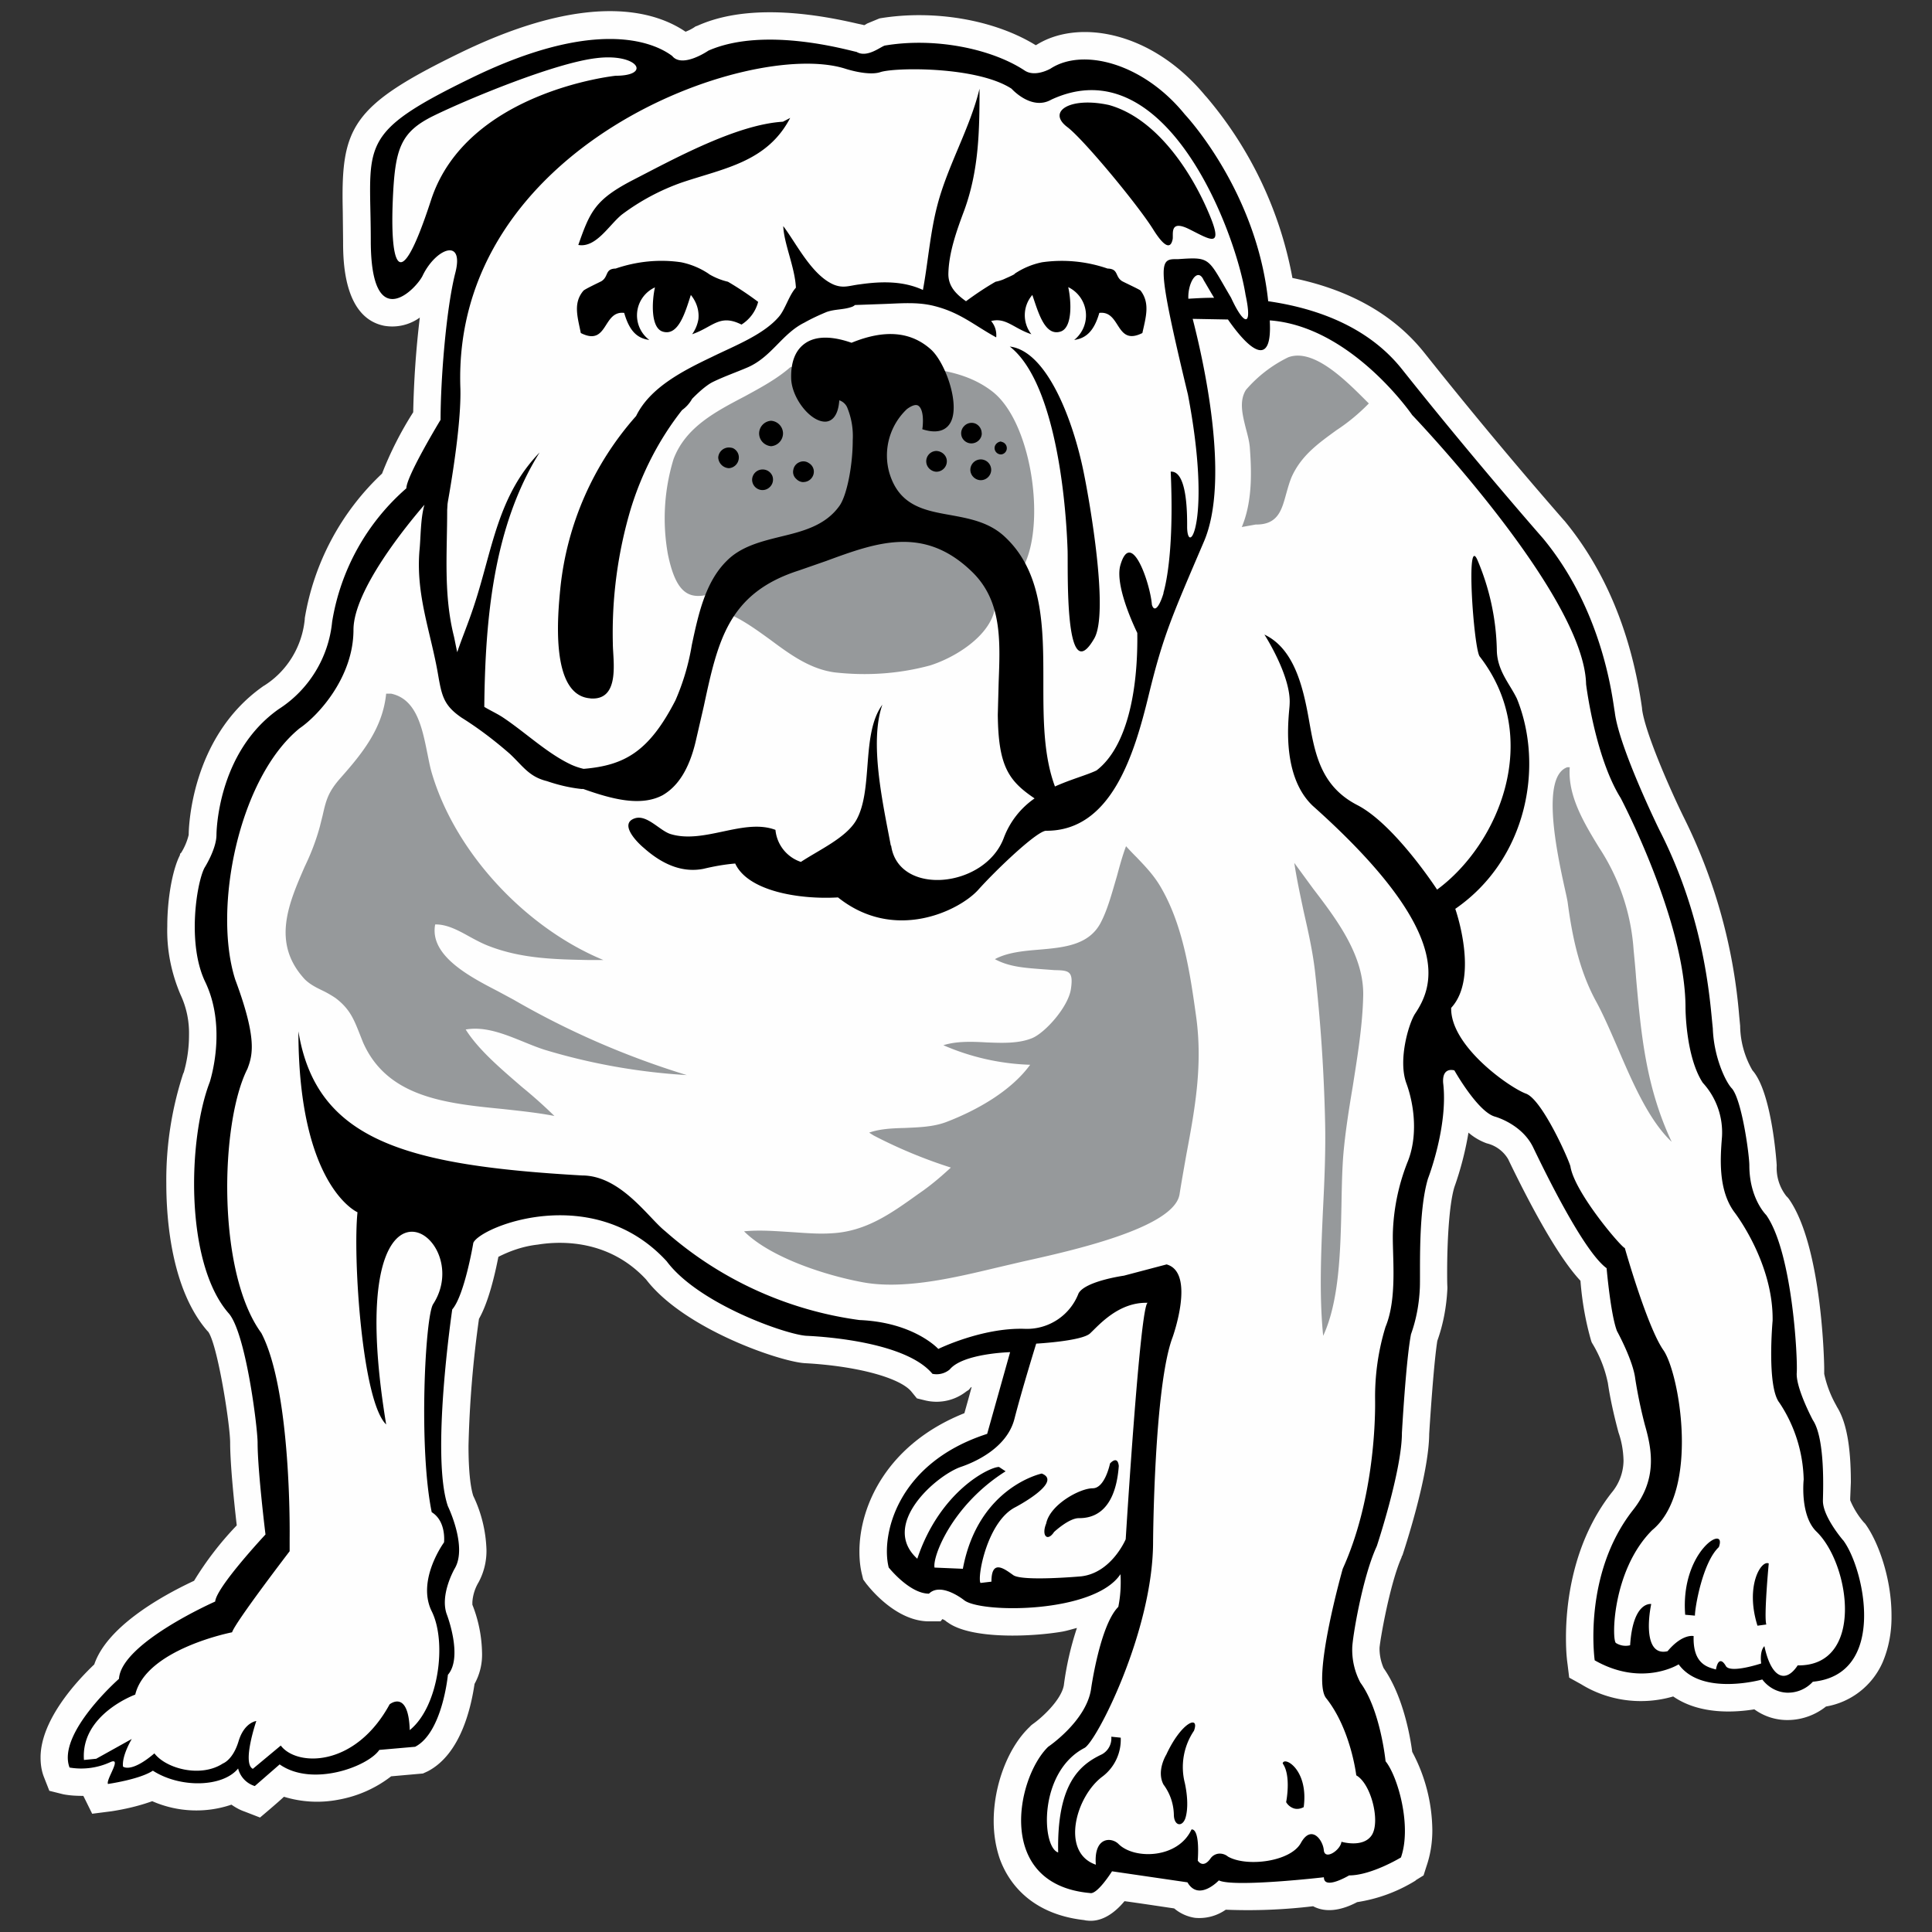<svg xmlns="http://www.w3.org/2000/svg" width="24" height="24" fill-rule="evenodd" stroke-linejoin="round" stroke-miterlimit="2" clip-rule="evenodd" viewBox="0 0 24 24" xml:space="preserve"><rect x="0" y="0" width="24" height="24" fill="#333333" stroke="none"/><path fill="#fefefe" fill-rule="nonzero" d="m23.168 18.926-.016-.016a1.025 1.025 0 0 1-.168-.273v-.028l.008-.195c0-.473-.062-.781-.191-.965l.02.028a1.378 1.378 0 0 1-.16-.41v-.075c0-.015-.02-1.5-.438-2.097l-.016-.02-.016-.016a.567.567 0 0 1-.12-.382c0-.008-.055-.887-.294-1.172l-.007-.008a1.134 1.134 0 0 1-.153-.535v-.016l-.012-.125a6.76 6.76 0 0 0-.687-2.465c-.184-.375-.488-1.074-.52-1.351v-.008l-.011-.074c-.137-.891-.457-1.653-.953-2.254l-.008-.008a59.393 59.393 0 0 1-1.735-2.082c-.375-.469-.925-.781-1.636-.926a4.821 4.821 0 0 0-1.082-2.265l.011.015C14.313.38 13.383.23 12.867.563l.016-.008c-.008 0-.012.004-.016.007-.512-.316-1.262-.445-1.933-.335l-.012.003-.152.063a.158.158 0 0 1-.036.02l-.011-.004-.075-.016C9.813.098 9.141.105 8.664.32l-.023.008-.024.016a.558.558 0 0 1-.101.05c-.368-.25-1.184-.515-2.774.25-1.387.672-1.508.934-1.484 1.981l.004.367c0 .23 0 .953.511 1.055a.585.585 0 0 0 .442-.102c-.047.39-.074.782-.082 1.176a4.366 4.366 0 0 0-.387.762 3.18 3.18 0 0 0-.96 1.797v.011c-.032.34-.22.649-.509.829l-.007.003-.004.004c-.91.641-.922 1.797-.922 1.844a.756.756 0 0 1-.094.223l-.012.011-.004.02c-.093.184-.156.54-.156.883-.008.293.05.578.164.847.074.157.11.329.106.504 0 .164-.024.325-.07.48l.003-.019c-.147.445-.22.911-.215 1.38 0 .464.067 1.32.508 1.831l.012.012c.117.16.273 1.156.273 1.379 0 .27.051.758.082 1.027-.201.209-.379.44-.53.688-.45.21-1.087.586-1.24 1.039-.218.207-.667.691-.667 1.156 0 .086.012.168.043.246l.066.168.172.043c.082.016.164.02.25.02 0 0 0 .003.004.007l.106.215.242-.031c.172-.027.34-.066.504-.125.312.137.664.152.984.043.05.035.105.066.164.086l.191.074s.223-.187.297-.258c.222.068.457.08.684.035.236-.043.458-.142.648-.289l.395-.035.059-.027c.421-.219.542-.82.582-1.086a.748.748 0 0 0 .093-.39 1.7 1.7 0 0 0-.12-.594v-.032a.55.55 0 0 1 .077-.246.82.82 0 0 0 .098-.406 1.664 1.664 0 0 0-.164-.668c-.024-.074-.059-.246-.059-.621.012-.528.056-1.055.13-1.578.12-.211.198-.551.241-.77.153-.078.317-.133.489-.152.308-.05.894-.055 1.347.434.473.617 1.672 1.023 1.973 1.039.645.035 1.176.18 1.32.351l.07.086.11.027c.176.04.36 0 .504-.113l.031-.02s.02-.023.024-.03c.004 0 .007-.005.011-.005-.043.16-.066.239-.09.325-.96.383-1.304 1.152-1.304 1.718 0 .094.008.188.031.282l.016.066.043.059.004.004c.062.078.378.457.77.457h.144c.007-.008.015-.02.023-.028.02.008.04.02.055.035l.008.004c.285.211 1.02.184 1.418.118.07-.012.128-.032.19-.047a3.817 3.817 0 0 0-.163.715c-.035.183-.274.402-.387.48l-.02.016-.019.02c-.266.253-.445.722-.445 1.167 0 .156.023.313.074.465.09.254.348.687 1.05.766h-.003l.02.003c.203.036.374-.105.484-.238.207.028.586.086.617.09a.52.52 0 0 0 .258.117.573.573 0 0 0 .383-.101c.363.015.726 0 1.085-.043.145.078.333.062.547-.051.258-.04.5-.129.723-.266l.008-.008.094-.058.035-.11c.05-.144.074-.296.074-.449a2.103 2.103 0 0 0-.25-.976c-.027-.207-.117-.7-.355-1.04a.615.615 0 0 1-.051-.25c.008-.109.129-.8.273-1.124l.004-.016.008-.012c.012-.039.328-.98.332-1.508.02-.32.062-.914.101-1.156.075-.21.114-.426.125-.648v-.02c-.003-.054-.003-.12-.003-.187 0-.36.023-.836.09-1.055.078-.219.136-.445.175-.676a.722.722 0 0 0 .227.133.424.424 0 0 1 .265.195c.258.536.61 1.204.899 1.512.02.254.062.5.133.746l.007.02.012.02c.086.144.149.3.184.464l.004.016c.03.207.078.414.132.617.04.113.06.23.063.352a.63.63 0 0 1-.148.398c-.493.629-.567 1.398-.567 1.797 0 .113.004.223.02.336l.02.164.148.082c.34.21.757.265 1.144.152.328.227.762.2 1.008.16a.695.695 0 0 0 .41.133.768.768 0 0 0 .48-.168.941.941 0 0 0 .704-.55c.078-.184.113-.383.11-.583 0-.46-.165-.918-.329-1.14Zm-9.684 4.93.024.003c-.008 0-.016-.004-.024-.004v.001Z"/><path fill="#96999b" fill-rule="nonzero" d="M16.078 10.719c.031.203.074.402.117.605.055.242.11.485.14.739.07.624.112 1.25.126 1.878.008.356-.008.727-.027 1.098-.024.527-.047 1.059.003 1.555.2-.43.215-1.051.227-1.617.004-.223.008-.438.023-.63.024-.28.07-.57.118-.855.058-.37.12-.746.129-1.113.015-.504-.329-.957-.622-1.34l-.234-.32Zm-1.336 3.597c-.031.176-.062.348-.09.524-.074.418-1.355.7-1.949.832l-.316.074c-.524.125-1.168.281-1.684.18-.457-.086-1.133-.305-1.46-.63.19-.019.386-.003.581.009.172.011.34.027.512.015.422-.023.734-.246 1.066-.484l.078-.055c.118-.086.227-.18.332-.277a6.054 6.054 0 0 1-.96-.399l-.055-.035c.133-.047.285-.054.441-.058.172-.008.356-.012.52-.075.375-.144.8-.382 1.039-.71a2.929 2.929 0 0 1-1.078-.243c.16-.05.344-.046.531-.035.203.008.406.016.574-.054.164-.07.45-.391.48-.614.032-.222-.03-.226-.206-.23l-.215-.016c-.184-.015-.36-.031-.524-.12.153-.083.352-.102.547-.118.313-.027.63-.055.774-.348.082-.16.136-.367.195-.566.035-.13.07-.258.113-.371.043.047.086.093.13.136.112.118.222.23.312.391.27.473.355 1.059.43 1.598.081.597-.016 1.136-.118 1.68v-.001Zm4.727-4.785c-.328.117-.13 1.055-.032 1.5.02.09.036.16.04.2.058.43.148.835.347 1.203.09.164.176.363.266.57.187.437.39.91.676 1.18-.32-.68-.38-1.336-.442-2.036-.008-.117-.02-.234-.031-.351a2.636 2.636 0 0 0-.43-1.27c-.183-.3-.39-.64-.363-.996h-.031ZM5.309 9.36c-.063-.313-.133-.676-.45-.743h-.062c-.043.43-.297.742-.563 1.043-.16.18-.183.281-.226.469l-.035.14c-.047.172-.11.336-.188.497-.2.46-.414.949 0 1.398.063.063.14.102.219.14.059.028.113.06.164.094.176.133.227.262.297.438l.043.109c.3.688 1.031.762 1.742.832.219.024.438.047.637.086a5.983 5.983 0 0 0-.403-.36c-.261-.226-.539-.46-.699-.714.242-.043.488.059.727.156.086.035.172.07.261.098.57.172 1.165.277 1.758.312-.75-.23-1.472-.543-2.152-.937l-.195-.105c-.348-.18-.852-.442-.778-.829.145-.004.29.075.43.153.086.047.168.09.25.12.402.153.816.161 1.234.169h.176c-.957-.395-1.832-1.32-2.129-2.313-.023-.074-.039-.16-.058-.254v.001Zm5.641-4.813c.5.012 1.003.023 1.382.32.469.371.648 1.551.41 2.11-.101.238-.258.3-.437.273.25.473-.332.883-.75 1.016-.387.105-.79.132-1.192.086-.304-.043-.55-.223-.797-.407-.222-.16-.445-.324-.71-.386v-.133c.019-.02.03-.047.042-.07-.312.109-.492.058-.601-.47-.071-.394-.047-.8.07-1.183.149-.394.516-.586.88-.777.202-.11.405-.219.57-.364l.367-.078c.238.047.504.055.765.063h.001Zm4.577 1.031c.024.324.024.672-.101.969l.172-.031c.277.004.324-.18.379-.38.02-.07.039-.14.066-.206.121-.274.34-.426.559-.586.144-.094.28-.207.402-.332l-.047-.047c-.258-.258-.645-.64-.953-.527a1.634 1.634 0 0 0-.527.406c-.086.14-.043.308 0 .48.023.086.046.172.05.254Z"/><path fill-rule="nonzero" d="M9.578 5.227a.159.159 0 0 0-.148.156c0 .086.066.152.148.16a.161.161 0 0 0 .149-.16.159.159 0 0 0-.149-.156Zm-.523.332a.133.133 0 0 0-.133.125.14.14 0 0 0 .133.132.132.132 0 0 0 .12-.105.127.127 0 0 0-.073-.145.184.184 0 0 0-.047-.007Zm.418.273a.13.13 0 0 0-.13.129.13.13 0 0 0 .129.127.13.13 0 0 0 .09-.037.128.128 0 0 0 .032-.14.13.13 0 0 0-.121-.079Zm.507.156a.13.13 0 0 0 .13-.129.123.123 0 0 0-.06-.105.12.12 0 0 0-.12-.012.123.123 0 0 0-.075.094.115.115 0 0 0 .036.113c.023.024.054.04.09.04l-.001-.001Zm2.204-.281a.13.13 0 0 0-.13.129c0 .07.06.129.13.129a.13.13 0 0 0 .129-.13.13.13 0 0 0-.13-.128h.001Zm-.551-.105a.128.128 0 0 0-.09.218c.023.024.059.04.09.04a.13.13 0 0 0 .129-.13c0-.07-.059-.125-.13-.128h.001Zm.562-.22a.132.132 0 0 0-.078-.12.127.127 0 0 0-.14.031.127.127 0 0 0-.028.137c.02.047.067.078.117.078.07 0 .13-.055.13-.125l-.001-.001Zm.242.102c-.046.004-.082.04-.082.082a.08.08 0 0 0 .08.079h.002a.078.078 0 0 0 .07-.079.08.08 0 0 0-.07-.078v-.004Zm.106-1.18c.523.407.691 1.716.719 2.532.008.234-.043 1.746.332 1.094.183-.32-.055-1.688-.133-2.067-.129-.636-.453-1.504-.918-1.558v-.001Zm8.39 15.755.122.011c0-.105.097-.664.297-.851.109-.297-.48.047-.418.84h-.001Zm.899.136.11-.015c-.032-.094.03-.758.03-.758-.093-.047-.296.277-.14.773Zm-5.855 2.192a.174.174 0 0 0 .097.078c.04.012.082.004.121-.016.063-.469-.246-.637-.261-.543.109.153.043.48.043.48v.001Zm6.918-3.254s-.25-.29-.25-.488c0-.079.035-.766-.125-1.004 0 0-.215-.403-.2-.59.012-.188-.054-1.492-.379-1.957 0 0-.21-.203-.21-.617 0-.125-.09-.801-.215-.954-.075-.074-.227-.386-.239-.75-.035-.316-.086-1.332-.664-2.464 0 0-.504-1.028-.554-1.465-.024-.114-.125-1.23-.891-2.156 0 0-.848-.965-1.746-2.094-.434-.551-1.098-.77-1.668-.852-.145-1.379-1.035-2.32-1.035-2.32-.516-.637-1.266-.832-1.668-.57 0 0-.192.113-.324.023-.41-.27-1.114-.414-1.735-.309-.05.012-.219.157-.351.079C10.55.629 9.504.32 8.8.629c0 0-.324.223-.45.066C8.09.5 7.364.242 5.888.953c-1.477.715-1.282.828-1.282 2.035 0 1.203.582.586.649.426.168-.336.52-.465.398-.012-.113.453-.18 1.325-.18 1.813 0 0-.425.7-.425.851a2.79 2.79 0 0 0-.922 1.657c-.043.445-.29.847-.664 1.086-.773.546-.773 1.562-.773 1.562 0 .176-.149.41-.149.41-.098.188-.219.95.012 1.422.226.477.12 1.02.054 1.238-.273.707-.312 2.239.23 2.868.216.23.364 1.425.364 1.613 0 .344.098 1.14.098 1.14s-.61.653-.625.833c0 0-1.168.515-1.195.96 0 0-.774.68-.614 1.102a.864.864 0 0 0 .504-.066c.157-.072-.054.214-.027.27 0 0 .394-.056.558-.165.34.219.868.207 1.059-.027a.307.307 0 0 0 .207.218l.309-.269c.406.285 1.097.027 1.238-.18l.445-.039c.34-.176.407-.894.407-.894.19-.22-.012-.746-.012-.746-.094-.247.097-.575.097-.575.16-.27-.085-.773-.085-.773-.215-.625.054-2.445.054-2.445.153-.176.262-.828.262-.828.094-.204 1.492-.762 2.402.23.395.531 1.492.914 1.739.926.246.011 1.238.082 1.562.472a.253.253 0 0 0 .215-.054c.164-.2.75-.215.75-.215l-.285 1.015c-1.14.368-1.32 1.282-1.223 1.66 0 0 .258.325.5.325.152-.149.438.082.438.082.214.164 1.617.164 1.941-.324.008.136 0 .273-.027.406-.23.23-.34 1.031-.34 1.031-.067.395-.531.707-.531.707-.395.383-.665 1.711.52 1.817.089.023.273-.27.273-.27l.937.137c.14.242.39-.024.39-.024.188.09 1.305-.039 1.305-.039 0 .164.313-.023.313-.023.277 0 .644-.223.644-.223.137-.39-.039-1.008-.191-1.195 0 0-.063-.637-.313-.977a.868.868 0 0 1-.101-.43c0-.113.125-.878.305-1.265 0 0 .312-.941.312-1.406 0 0 .05-.903.113-1.227.067-.187.102-.383.11-.578.008-.2-.024-.941.101-1.355 0 0 .254-.653.188-1.192-.012-.203.14-.152.14-.152s.29.515.504.574c0 0 .332.09.473.379.14.29.625 1.293.914 1.504 0 0 .05.578.129.781 0 0 .2.363.227.594.03.191.07.383.12.574.09.313.153.676-.148 1.055-.629.8-.476 1.867-.476 1.867.59.336 1.043.05 1.043.05.289.4 1.039.188 1.039.188.074.098.187.16.308.164a.419.419 0 0 0 .32-.136c.93-.09.641-1.407.376-1.758h-.001ZM5.355 2.484c-.437 1.344-.503.66-.476.012.027-.648.09-.855.516-1.062.425-.207 1.492-.649 2.007-.711.52-.067.7.218.246.218 0 0-1.851.192-2.293 1.543Zm.2 3.852.004-.066c0-.012.003-.02.003-.028.063-.355.168-1.015.157-1.418C5.609 1.813 9.305.48 10.496.852c0 0 .277.093.434.046.168-.062 1.203-.078 1.636.204 0 0 .246.277.493.136 1.418-.66 2.285 1.617 2.414 2.426.09.418-.024.375-.18.035-.293-.496-.246-.508-.656-.48-.23 0-.293-.031.12 1.683.298 1.563 0 2.024-.01 1.653 0-.121.01-.711-.204-.696.035.782-.023 1.266-.09 1.504v.008c-.058.188-.117.234-.144.14v-.003c-.024-.274-.258-.946-.391-.488-.059.203.09.593.21.843v.008c.009.7-.124 1.406-.507 1.7-.121.058-.316.109-.516.199-.144-.387-.144-.844-.144-1.29 0-.675.004-1.375-.492-1.824-.192-.172-.43-.215-.664-.258-.328-.058-.637-.117-.758-.527a.792.792 0 0 1 .219-.789c.058-.043.109-.062.14-.043.02.012.074.063.055.266l-.004.027.027.008c.196.055.286-.02.325-.094.12-.226-.067-.746-.246-.906-.25-.223-.575-.25-.985-.082-.246-.086-.445-.086-.578.008-.117.082-.176.226-.172.43.004.245.235.542.422.542.059 0 .16-.039.176-.265a.162.162 0 0 1 .097.086.93.93 0 0 1 .07.41c0 .316-.073.683-.163.812-.176.25-.461.32-.739.387-.238.059-.488.121-.664.3-.265.262-.351.66-.433 1.044a2.887 2.887 0 0 1-.203.687c-.329.64-.633.809-1.141.852a.823.823 0 0 1-.152-.051c-.301-.14-.575-.406-.86-.594-.074-.047-.152-.082-.222-.125.011-1.09.113-2.242.687-3.16-.523.54-.586 1.211-.812 1.895-.075.23-.157.421-.211.586-.016-.07-.028-.137-.04-.192-.132-.523-.085-1.035-.085-1.574Zm9.527-2.637c-.137 0-.246.008-.32.012-.008-.207.117-.398.191-.23.047.078.086.148.129.218ZM13.43 19.582s-.735.066-.844-.016c-.11-.078-.27-.203-.27.082l-.136.016c-.043-.07.082-.762.433-.941 0 0 .598-.313.328-.418 0 0-.789.164-.98 1.183l-.352-.015c-.027-.137.22-.778.883-1.196l-.082-.054c-.12 0-.734.3-1.015 1.14-.465-.422.23-1.031.539-1.14.164-.055.574-.23.668-.598.093-.363.27-.934.27-.934s.558-.03.667-.125c.106-.097.352-.394.719-.382-.094 0-.274 2.937-.274 2.937s-.175.418-.554.461Zm8.902 1.105c-.148.227-.328.165-.414-.238-.063.063-.04.215-.04.215s-.374.125-.437.035c-.05-.09-.101-.09-.125.04-.097-.028-.289-.063-.277-.415 0 0-.137-.035-.324.188-.266.062-.254-.336-.203-.586 0 0-.227-.04-.262.512a.227.227 0 0 1-.176-.028c-.054-.031-.05-.902.45-1.402.593-.488.34-1.945.14-2.235-.203-.289-.48-1.27-.48-1.27-.036 0-.625-.687-.676-1.015-.028-.101-.352-.828-.551-.902-.203-.074-.941-.59-.93-1.066.352-.38.051-1.23.051-1.23.89-.614 1.106-1.77.766-2.61-.09-.188-.25-.352-.25-.614a3.003 3.003 0 0 0-.239-1.105c-.148-.348-.05 1.066.024 1.191.793 1.02.238 2.336-.527 2.899 0 0-.528-.813-.993-1.051-.46-.238-.527-.652-.601-1.07-.074-.414-.188-.875-.551-1.047 0 0 .336.52.313.867 0 .094-.13.86.285 1.258 1.773 1.582 1.504 2.242 1.27 2.59-.079.129-.208.57-.106.855.105.285.144.672.015.985a2.604 2.604 0 0 0-.18.84c-.015.288.063.831-.093 1.206-.09.294-.133.6-.129.907.004.307-.027 1.27-.402 2.097 0 0-.39 1.371-.207 1.606.308.386.375.96.375.96.183.102.3.567.195.739-.105.168-.379.086-.379.086-.012.105-.207.234-.219.105-.011-.129-.156-.324-.285-.09-.129.235-.676.301-.906.169a.16.16 0 0 0-.117-.036.142.142 0 0 0-.102.063c-.094.129-.156.023-.156.023.027-.425-.078-.386-.078-.386-.168.363-.711.375-.906.18-.09-.09-.31-.09-.282.257-.441-.152-.25-.852.086-1.098a.574.574 0 0 0 .223-.48l-.117-.012a.226.226 0 0 1-.117.219c-.274.129-.56.363-.543 1.219-.207-.067-.247-.996.324-1.297.144-.063.855-1.45.855-2.563 0 0 .012-1.93.242-2.539 0 0 .29-.804-.074-.906l-.531.14s-.48.067-.563.22a.687.687 0 0 1-.675.44c-.528-.015-1.067.25-1.067.25s-.3-.331-.98-.359a4.567 4.567 0 0 1-2.414-1.105c-.207-.164-.551-.691-1.032-.691-2.171-.125-3.3-.426-3.523-1.79 0 1.93.734 2.247.734 2.247-.058.554.055 2.347.356 2.636-.578-3.52 1.148-2.36.582-1.492-.098.168-.18 1.781-.016 2.582.184.113.153.375.153.375s-.344.469-.153.856c.192.386.086 1.187-.273 1.476-.016-.512-.25-.32-.25-.32-.43.789-1.156.773-1.352.512l-.347.289c-.137-.067.043-.594.043-.594s-.149.016-.22.25c-.07.234-.194.277-.194.277-.274.18-.704.067-.852-.125-.293.25-.39.164-.39.164-.016-.136.109-.343.109-.343l-.442.246-.152.015c-.043-.566.637-.812.637-.812.136-.567 1.203-.774 1.203-.774.039-.125.715-1.007.715-1.007v-.165s.027-1.824-.352-2.546c-.555-.758-.512-2.614-.172-3.282.063-.168.125-.367-.152-1.109-.281-.883.043-2.504.8-3.121.235-.16.669-.637.669-1.223 0-.488.656-1.293.882-1.554-.05.164-.046.418-.062.566-.047.555.14 1.016.23 1.539.047.27.07.387.293.54.211.132.41.284.598.448.164.153.238.285.461.34.137.047.281.082.43.098h.023c.352.125.711.222.984.078.192-.11.329-.324.41-.66l.102-.442c.176-.82.305-1.41 1.184-1.691l.336-.117c.625-.23 1.215-.446 1.812.133.371.359.352.847.332 1.367l-.011.41c.007.637.132.82.457 1.039a1.04 1.04 0 0 0-.383.492c-.235.625-1.309.727-1.399.094h-.004c-.097-.516-.27-1.281-.105-1.75-.266.363-.11 1.055-.324 1.434-.125.218-.457.367-.688.519a.465.465 0 0 1-.316-.398c-.395-.149-.89.183-1.309.05-.133-.046-.285-.238-.433-.195-.204.063.011.29.109.371.207.184.457.313.738.258.13-.031.262-.055.395-.066.16.347.805.449 1.277.421.7.559 1.5.168 1.738-.09.23-.257.747-.75.852-.738.805 0 1.09-.945 1.27-1.687.18-.738.285-.969.683-1.899.34-.78-.015-2.3-.137-2.773l.438.008c.316.453.547.55.52.027V3.98c1.015.075 1.769 1.176 1.769 1.176s2.137 2.23 2.16 3.344c0 0 .11.902.43 1.414 0 0 .805 1.527.805 2.606 0 0 0 .601.214.93a.912.912 0 0 1 .239.675c-.02.25-.051.652.152.93 0 0 .488.625.477 1.351 0 0-.075.82.085 1.02.188.281.293.613.301.953 0 0-.05.453.164.652.418.414.59 1.668-.238 1.657v-.001ZM13.258 1.578c.195.145.87.957 1.066 1.27.192.308.23.18.242.129.016-.055-.05-.258.207-.13.262.13.442.258.235-.218-.207-.484-.633-1.156-1.23-1.324-.481-.106-.778.078-.52.273Zm1.23 20.219s-.125.2-.035.371c.082.11.125.238.129.371 0 .137.094.16.137.063 0 0 .066-.137 0-.45a.805.805 0 0 1 .113-.652c.074-.2-.156-.11-.344.297ZM7.754 3.887c.066.23.164.316.312.336a.382.382 0 0 1 .07-.653c-.038.172-.054.493.09.547.2.07.286-.238.356-.453.07.086.105.191.094.3a.446.446 0 0 1-.078.188c.261-.09.34-.257.613-.12a.473.473 0 0 0 .207-.282 3.94 3.94 0 0 0-.375-.25.832.832 0 0 1-.234-.094l-.004-.004a.958.958 0 0 0-.344-.144c-.27-.04-.55-.012-.813.078-.136.004-.085.098-.175.156-.012.008-.215.102-.227.121-.129.153-.07.328-.031.524.34.172.27-.282.539-.25Zm-.027-1.223c.227-.17.478-.304.746-.398.523-.176 1.058-.254 1.343-.801l-.09.047c-.581.035-1.359.465-1.882.734-.453.238-.516.387-.66.797.222.039.382-.25.543-.379Zm6.062 15.516s-.062.308-.215.308c-.16 0-.531.203-.578.438-.062.152.016.23.098.105 0 0 .183-.172.308-.172s.45-.027.496-.648c-.015-.14-.109-.031-.109-.031ZM7.332 8.676c.379.031.281-.477.281-.68a5.402 5.402 0 0 1 .223-1.676c.137-.445.351-.863.637-1.226a.43.43 0 0 0 .125-.14c.062-.063.129-.126.203-.177a.509.509 0 0 1 .05-.03c.145-.071.294-.122.438-.184.297-.13.426-.418.703-.555.09-.051.184-.094.278-.133.101-.035.203-.027.3-.059a.126.126 0 0 0 .051-.027l.332-.012c.23-.007.438-.03.652.024.325.082.493.238.77.39a.268.268 0 0 0-.063-.203c.184-.047.278.09.5.164a.384.384 0 0 1 .012-.488c.074.215.156.523.356.453.144-.054.129-.375.09-.55a.39.39 0 0 1 .074.656c.144-.02.246-.106.312-.336.27-.032.2.418.535.25.043-.196.098-.371-.023-.528-.016-.015-.219-.109-.23-.117-.09-.058-.04-.152-.18-.156a1.74 1.74 0 0 0-.813-.078.954.954 0 0 0-.343.144v.004c-.043.024-.09.043-.133.063a.522.522 0 0 1-.102.031c-.129.074-.25.156-.367.242-.121-.086-.219-.183-.219-.336.004-.265.102-.539.2-.8.18-.5.187-.985.187-1.504-.117.488-.395.953-.523 1.445-.09.34-.118.723-.18 1.055-.238-.11-.504-.11-.781-.07-.133.015-.204.054-.329.003-.273-.12-.46-.508-.625-.726.008.218.145.511.157.765-.086.094-.133.27-.211.36-.192.226-.563.367-.832.5-.367.175-.77.382-.942.734a3.805 3.805 0 0 0-.941 2.137c-.031.32-.133 1.332.371 1.37v.001Z"/></svg>